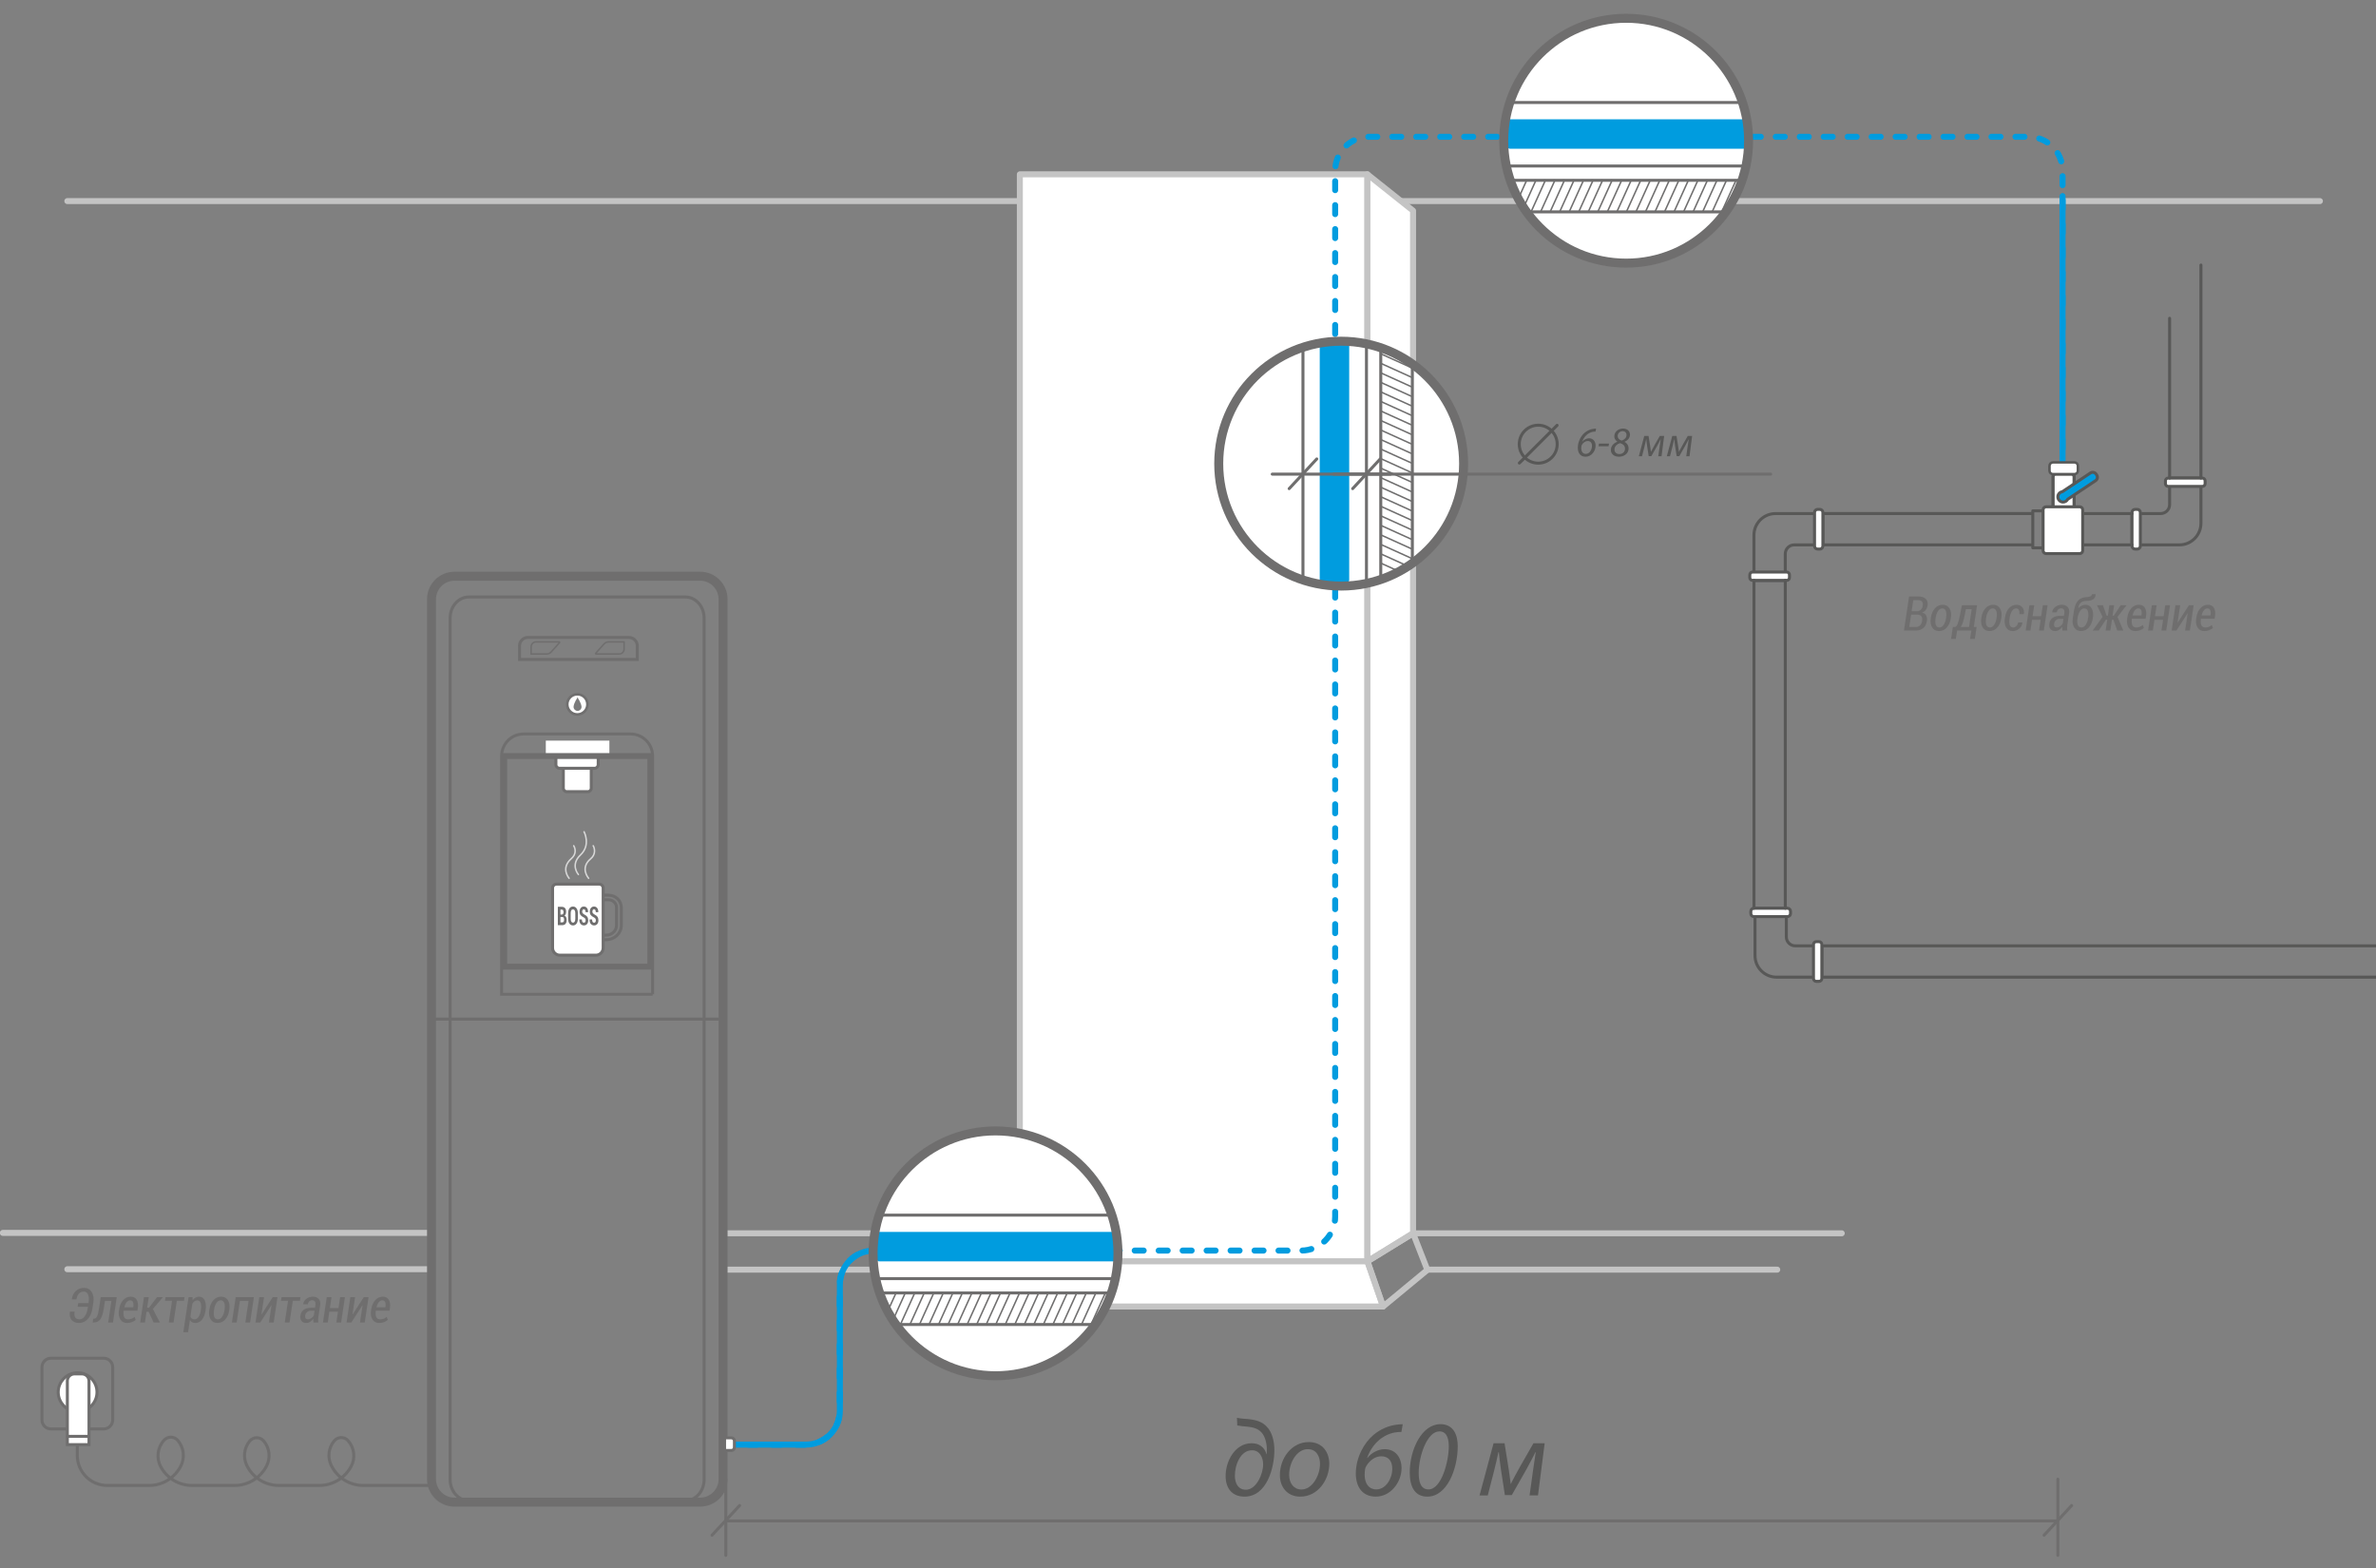 <?xml version="1.0" encoding="utf-8"?>
<!-- Generator: Adobe Illustrator 23.0.3, SVG Export Plug-In . SVG Version: 6.00 Build 0)  -->
<svg version="1.1" id="Слой_1" xmlns="http://www.w3.org/2000/svg" xmlns:xlink="http://www.w3.org/1999/xlink" x="0px" y="0px"
	 viewBox="0 0 2000 1320" style="enable-background:new 0 0 2000 1320;" xml:space="preserve">
<rect x="0" y="0" width="2000" height="1320" fill="#808080" stroke="none"/>
<style type="text/css">
	.st0{fill:none;stroke:#C4C4C4;stroke-width:5.044;stroke-linecap:round;stroke-miterlimit:10;}
	.st1{fill:none;stroke:#C4C4C4;stroke-width:5.044;stroke-miterlimit:10;}
	.st2{fill:#FFFFFF;stroke:#C4C4C4;stroke-width:5.044;stroke-linejoin:round;stroke-miterlimit:10;}
	.st3{fill:none;stroke:#009CDF;stroke-width:5.044;stroke-linecap:round;stroke-miterlimit:10;stroke-dasharray:7.566,12.61;}
	.st4{fill:none;stroke:#009CDF;stroke-width:5.044;stroke-linecap:round;stroke-miterlimit:10;}
	.st5{fill:none;stroke:#6F6E6E;stroke-width:2.522;stroke-miterlimit:10;}
	.st6{enable-background:new    ;}
	.st7{fill:#6F6E6E;}
	.st8{fill:#585857;}
	.st9{fill:none;stroke:#585857;stroke-width:2.522;stroke-linecap:round;stroke-linejoin:round;stroke-miterlimit:10;}
	.st10{fill:#FFFFFF;stroke:#585857;stroke-width:2.522;stroke-linecap:round;stroke-linejoin:round;stroke-miterlimit:10;}
	.st11{fill:#009CDF;stroke:#585857;stroke-width:2.522;stroke-linecap:round;stroke-linejoin:round;stroke-miterlimit:10;}
	.st12{fill:none;stroke:#6F6E6E;stroke-width:7.566;stroke-miterlimit:10;}
	.st13{fill:none;stroke:#6F6E6E;stroke-width:2.549;stroke-miterlimit:10;}
	.st14{fill:#FFFFFF;stroke:#6F6E6E;stroke-width:2.522;stroke-miterlimit:10;}
	.st15{fill:#FFFFFF;stroke:#6F6E6E;stroke-width:2.154;stroke-miterlimit:10;}
	.st16{opacity:0.59;}
	.st17{fill-rule:evenodd;clip-rule:evenodd;fill:#222221;}
	.st18{fill:none;stroke:#C4C4C4;stroke-width:5.044;stroke-linejoin:round;stroke-miterlimit:10;}
	.st19{fill:#FFFFFF;}
	.st20{fill:#009CDF;}
	.st21{fill:none;stroke:#6F6E6E;stroke-width:1.261;stroke-miterlimit:10;}
	.st22{fill:none;stroke:#6F6E6E;stroke-width:2.522;stroke-linecap:round;stroke-miterlimit:10;}
	.st23{fill:none;stroke:#585857;stroke-width:2.522;stroke-miterlimit:10;}
	.st24{fill:none;stroke:#585857;stroke-width:2.522;stroke-linecap:round;stroke-miterlimit:10;}
	.st25{fill:none;stroke:#6F6E6E;stroke-width:2.463;stroke-miterlimit:10;}
	.st26{fill:none;stroke:#6F6E6E;stroke-width:4.962;stroke-miterlimit:10;}
	.st27{fill:#FFFFFF;stroke:#585857;stroke-width:2.104;stroke-linecap:round;stroke-linejoin:round;stroke-miterlimit:10;}
	.st28{fill:none;stroke:#D8D8D8;stroke-width:1.261;stroke-linecap:round;stroke-miterlimit:10;}
</style>
<line class="st0" x1="56.68" y1="169.28" x2="1952.79" y2="169.28"/>
<line class="st1" x1="609.68" y1="1038.23" x2="735.64" y2="1038.23"/>
<line class="st1" x1="609.68" y1="1068.83" x2="734.63" y2="1068.83"/>
<rect x="858.46" y="146.75" class="st2" width="292.56" height="915.11"/>
<path class="st3" d="M609.68,1216.12h68.61c15.79,0,28.6-12.8,28.6-28.6v-106.14c0-15.79,12.8-28.6,28.6-28.6h359.79
	c15.79,0,28.6-12.8,28.6-28.6V143.75c0-15.79,12.8-28.6,28.6-28.6h555.09c15.79,0,28.6,12.8,28.6,28.6v245.51"/>
<path class="st4" d="M609.76,1216.12h68.61c15.79,0,28.6-12.8,28.6-28.6v-106.14c0-15.79,12.8-28.6,28.6-28.6"/>
<line class="st0" x1="363.23" y1="1037.89" x2="2.39" y2="1037.89"/>
<line class="st0" x1="363.23" y1="1068.49" x2="56.68" y2="1068.49"/>
<line class="st0" x1="1189.44" y1="1038.23" x2="1550.29" y2="1038.23"/>
<line class="st0" x1="1201.5" y1="1068.83" x2="1495.99" y2="1068.83"/>
<path class="st5" d="M87.32,1202.92H42.84c-4.13,0-7.52-3.38-7.52-7.52v-44.48c0-4.13,3.38-7.52,7.52-7.52h44.48
	c4.13,0,7.52,3.38,7.52,7.52v44.48C94.84,1199.54,91.45,1202.92,87.32,1202.92z"/>
<g>
	<g class="st6">
		<path class="st7" d="M60.51,1093.83l-0.04-0.12c0.39-2.97,1.53-5.3,3.4-6.98c1.87-1.69,4.23-2.53,7.08-2.53
			c2.71,0,4.78,1.16,6.24,3.47c1.45,2.31,1.91,5.23,1.39,8.75l-0.77,5.12c-0.56,3.72-1.88,6.68-3.94,8.88
			c-2.06,2.2-4.51,3.3-7.35,3.3c-2.75,0-4.83-0.84-6.25-2.53c-1.42-1.69-1.88-4-1.4-6.95l0.06-0.1h3.88
			c-0.34,2.21-0.17,3.85,0.52,4.93c0.69,1.08,1.9,1.62,3.64,1.62c1.62,0,3.06-0.86,4.33-2.58c1.27-1.72,2.1-3.89,2.49-6.52
			l0.24-1.52h-8.65l0.45-3.03h8.65l0.1-0.61c0.41-2.77,0.25-4.99-0.46-6.65s-1.93-2.49-3.64-2.49c-1.64,0-3,0.56-4.06,1.69
			s-1.75,2.75-2.07,4.87H60.51z"/>
		<path class="st7" d="M98.28,1092l-3.19,21.32h-4.02l2.72-18.23h-5.46l-0.91,6.15c-0.66,4.35-1.63,7.45-2.91,9.3
			c-1.28,1.85-3.17,2.78-5.67,2.78H78l0.47-3.19l0.61-0.02c1.13,0,2.01-0.65,2.64-1.96c0.63-1.31,1.19-3.61,1.69-6.91l1.38-9.24
			H98.28z"/>
		<path class="st7" d="M107.03,1113.73c-2.55,0-4.45-0.98-5.71-2.95c-1.26-1.96-1.66-4.48-1.2-7.56l0.14-0.93
			c0.49-3.24,1.62-5.84,3.39-7.78c1.77-1.94,3.88-2.92,6.33-2.92c2.34,0,4.03,0.87,5.08,2.61c1.05,1.74,1.37,4.04,0.95,6.91
			l-0.33,2.25h-11.57c-0.33,2.26-0.21,4.05,0.36,5.36s1.67,1.97,3.3,1.97c1.08,0,2.07-0.18,2.98-0.53c0.91-0.35,1.75-0.86,2.54-1.52
			l0.93,2.48c-0.83,0.74-1.86,1.35-3.09,1.85S108.51,1113.73,107.03,1113.73z M109.51,1094.68c-1.12,0-2.1,0.54-2.96,1.62
			c-0.85,1.08-1.47,2.46-1.85,4.14l0.04,0.1h7.39l0.08-0.45c0.25-1.65,0.16-2.97-0.26-3.94
			C111.53,1095.16,110.72,1094.68,109.51,1094.68z"/>
		<path class="st7" d="M125.15,1104.31h-1.81l-1.34,9h-4l3.19-21.32h4l-1.34,8.93h1.56l6.76-8.93h4.87l0.04,0.1l-8.39,9.87
			l5.89,11.35h-5.26L125.15,1104.31z"/>
		<path class="st7" d="M154.87,1095.05h-6.03l-2.74,18.27h-4.02l2.74-18.27h-5.93l0.45-3.05h15.98L154.87,1095.05z"/>
		<path class="st7" d="M173.01,1103.33c-0.5,3.27-1.5,5.82-3.01,7.66c-1.51,1.83-3.4,2.75-5.67,2.75c-1.02,0-1.91-0.22-2.65-0.65
			s-1.35-1.07-1.82-1.91l-1.54,10.34h-4.02l4.41-29.52h3.41v2.56c0.72-0.96,1.54-1.69,2.45-2.2c0.91-0.5,1.93-0.76,3.04-0.76
			c2.17,0,3.74,1.04,4.73,3.13c0.98,2.09,1.23,4.81,0.73,8.18L173.01,1103.33z M169.05,1102.91c0.38-2.5,0.33-4.49-0.14-5.97
			c-0.47-1.48-1.42-2.23-2.84-2.23c-0.87,0-1.65,0.26-2.36,0.77c-0.71,0.51-1.31,1.2-1.81,2.05l-1.6,10.66
			c0.24,0.8,0.63,1.42,1.19,1.85c0.56,0.43,1.29,0.65,2.2,0.65c1.35,0,2.49-0.68,3.41-2.04c0.92-1.36,1.55-3.14,1.89-5.33
			L169.05,1102.91z"/>
		<path class="st7" d="M176.21,1102.42c0.49-3.28,1.62-5.91,3.4-7.87c1.78-1.96,3.99-2.95,6.63-2.95c2.51,0,4.39,1.02,5.64,3.06
			c1.25,2.04,1.64,4.63,1.18,7.75l-0.08,0.53c-0.5,3.3-1.64,5.92-3.41,7.86c-1.77,1.94-3.97,2.92-6.6,2.92
			c-2.54,0-4.43-1.01-5.67-3.03c-1.25-2.02-1.64-4.6-1.16-7.74L176.21,1102.42z M180.15,1102.95c-0.37,2.34-0.29,4.21,0.23,5.63
			c0.52,1.41,1.53,2.12,3.04,2.12c1.39,0,2.58-0.74,3.56-2.21c0.98-1.47,1.64-3.32,1.98-5.54l0.08-0.53c0.34-2.3,0.26-4.16-0.26-5.6
			s-1.51-2.15-2.99-2.15c-1.42,0-2.62,0.74-3.61,2.23s-1.64,3.32-1.95,5.52L180.15,1102.95z"/>
		<path class="st7" d="M210.53,1113.32h-4.02l2.72-18.23h-7.29l-2.72,18.23h-4.02l3.19-21.32h15.33L210.53,1113.32z"/>
		<path class="st7" d="M229.56,1092h4.02l-3.19,21.32h-4.02l2.17-14.46l-0.12-0.04l-9.36,14.5h-4l3.19-21.32h4l-2.19,14.5l0.12,0.04
			L229.56,1092z"/>
		<path class="st7" d="M252.5,1095.05h-6.03l-2.74,18.27h-4.02l2.74-18.27h-5.93l0.45-3.05h15.98L252.5,1095.05z"/>
		<path class="st7" d="M263.91,1113.32c-0.08-0.6-0.13-1.17-0.15-1.69s0-1.04,0.05-1.56c-0.72,1.05-1.6,1.92-2.63,2.62
			c-1.03,0.7-2.14,1.04-3.32,1.04c-1.83,0-3.18-0.57-4.07-1.71c-0.89-1.14-1.19-2.68-0.9-4.62c0.3-2.08,1.24-3.67,2.81-4.8
			s3.63-1.68,6.18-1.68h3.27l0.33-2.19c0.2-1.35,0.07-2.38-0.39-3.08c-0.46-0.7-1.23-1.05-2.33-1.05c-0.93,0-1.74,0.32-2.43,0.96
			c-0.69,0.64-1.11,1.44-1.25,2.41l-3.82,0.02l-0.02-0.12c0.17-1.71,1.02-3.18,2.56-4.41c1.54-1.23,3.42-1.85,5.65-1.85
			c2.05,0,3.65,0.62,4.81,1.87c1.16,1.25,1.57,3.01,1.24,5.3l-1.5,9.89c-0.13,0.84-0.2,1.64-0.21,2.38
			c-0.01,0.75,0.05,1.5,0.17,2.27H263.91z M259.14,1110.66c1.05,0,2.06-0.34,3.01-1.03s1.65-1.51,2.07-2.45l0.55-3.76h-3.33
			c-1.18,0-2.19,0.4-3.03,1.19c-0.84,0.79-1.34,1.73-1.5,2.81c-0.16,1.02-0.04,1.82,0.34,2.39
			C257.64,1110.37,258.27,1110.66,259.14,1110.66z"/>
		<path class="st7" d="M287.14,1113.32h-4.02l1.36-9.1h-7.25l-1.36,9.1h-4.02l3.19-21.32h4.02l-1.38,9.18h7.25l1.38-9.18h4.02
			L287.14,1113.32z"/>
		<path class="st7" d="M306.21,1092h4.02l-3.19,21.32h-4.02l2.17-14.46l-0.12-0.04l-9.36,14.5h-4l3.19-21.32h4l-2.19,14.5l0.12,0.04
			L306.21,1092z"/>
		<path class="st7" d="M319.25,1113.73c-2.55,0-4.45-0.98-5.71-2.95c-1.26-1.96-1.66-4.48-1.2-7.56l0.14-0.93
			c0.49-3.24,1.62-5.84,3.39-7.78c1.77-1.94,3.88-2.92,6.33-2.92c2.34,0,4.03,0.87,5.08,2.61c1.05,1.74,1.37,4.04,0.95,6.91
			l-0.33,2.25h-11.57c-0.33,2.26-0.21,4.05,0.36,5.36s1.67,1.97,3.3,1.97c1.08,0,2.07-0.18,2.98-0.53c0.91-0.35,1.75-0.86,2.54-1.52
			l0.93,2.48c-0.83,0.74-1.86,1.35-3.09,1.85S320.74,1113.73,319.25,1113.73z M321.74,1094.68c-1.12,0-2.1,0.54-2.96,1.62
			c-0.85,1.08-1.47,2.46-1.85,4.14l0.04,0.1h7.39l0.08-0.45c0.25-1.65,0.16-2.97-0.26-3.94
			C323.76,1095.16,322.94,1094.68,321.74,1094.68z"/>
	</g>
</g>
<g class="st6">
	<path class="st8" d="M1343.06,363.3c-0.56,0-1.27,0.04-2.12,0.18c-4.13,0.74-7.56,3.88-9.11,8.33l0.07,0.04
		c1.34-1.73,3.57-2.9,5.65-2.9c3.6,0,5.54,2.75,5.54,6.25c0,4.48-3.5,9.29-8.44,9.29c-4.38,0-6.53-3.21-6.53-7.56
		c0-5.3,2.83-10.2,5.79-12.64c2.29-1.94,4.98-3.04,7.59-3.35c0.81-0.14,1.48-0.14,1.98-0.14L1343.06,363.3z M1340.06,375.37
		c0-2.68-1.34-4.1-3.64-4.1c-1.8,0-3.67,1.2-4.84,3.14c-0.21,0.32-0.39,0.74-0.42,1.09c-0.07,0.53-0.14,1.13-0.14,1.84
		c0,2.75,1.31,4.77,3.85,4.77C1337.91,382.12,1340.06,378.62,1340.06,375.37z"/>
	<path class="st8" d="M1354.4,373.43l-0.42,2.26h-8.44l0.42-2.26H1354.4z"/>
	<path class="st8" d="M1372.02,365.94c0,2.72-1.84,4.73-4.48,5.97l-0.04,0.11c2.37,1.27,3.39,3.35,3.39,5.44
		c0,4.52-4.06,7.03-8.05,7.03c-4.31,0-6.89-2.44-6.89-5.68c0-3.53,2.54-5.83,5.37-6.92l0.04-0.11c-1.84-1.31-2.51-2.86-2.51-4.52
		c0-3.71,3.32-6.5,7.38-6.5C1369.58,360.75,1372.02,362.77,1372.02,365.94z M1367.85,377.7c0-2.26-1.31-3.71-4.06-4.66
		c-2.37,0.64-4.8,2.4-4.8,5.4c0,1.98,1.34,3.81,4.06,3.81C1365.73,382.26,1367.85,380.42,1367.85,377.7z M1361.67,367.04
		c0,1.8,1.1,3.07,3.36,3.88c2.26-0.74,4.1-2.44,4.1-4.63c0-1.55-0.78-3.32-3.36-3.32C1363.44,362.98,1361.67,364.89,1361.67,367.04z
		"/>
	<path class="st8" d="M1387.66,367l1.38,8.65c0.18,1.34,0.49,3.35,0.64,4.66h0.04c0.56-1.2,1.91-3.64,3.07-5.72l4.34-7.59h3.67
		l-2.19,17.09h-2.75l1.13-8.16c0.25-1.87,0.6-4.13,0.88-5.97h-0.14c-0.46,1.06-1.77,3.46-2.79,5.37l-4.91,8.65h-2.26l-1.31-8.47
		c-0.21-1.66-0.57-4.06-0.67-5.58h-0.14c-0.42,1.91-0.92,4.2-1.41,6.07l-2.08,8.09h-2.68l4.59-17.09H1387.66z"/>
	<path class="st8" d="M1411.21,367l1.38,8.65c0.18,1.34,0.49,3.35,0.64,4.66h0.04c0.56-1.2,1.91-3.64,3.07-5.72l4.34-7.59h3.67
		l-2.19,17.09h-2.75l1.13-8.16c0.25-1.87,0.6-4.13,0.88-5.97h-0.14c-0.46,1.06-1.77,3.46-2.79,5.37l-4.91,8.65h-2.26l-1.31-8.47
		c-0.21-1.66-0.57-4.06-0.67-5.58h-0.14c-0.42,1.91-0.92,4.2-1.41,6.07l-2.08,8.09h-2.68l4.59-17.09H1411.21z"/>
</g>
<g>
	<g class="st6">
		<path class="st8" d="M1041.2,1193.55c3.09,0.73,6.72,0.82,9.44,1.09c7.08,0.73,11.89,2.36,15.62,6.36
			c4.54,4.54,6.45,12.35,6.45,19.7c0,14.98-6.36,39.22-25.15,39.22c-10.35,0-15.89-6.9-15.89-17.43c0-12.44,7.9-27.51,21.88-27.51
			c6.72,0,10.89,3.63,12.53,9.17h0.18c0.09-1.18,0.09-2.63,0.09-4.09c0-4.63-1.27-10.8-4.63-14.34c-3.09-3.18-6.81-4.27-12.8-4.81
			c-2.18-0.18-4.63-0.36-7.44-0.91L1041.2,1193.55z M1063.26,1232.86c0-5.9-2.91-11.98-9.35-11.98c-9.9,0-14.53,12.71-14.44,21.52
			c0,6.08,2.63,11.71,9.26,11.71C1057.63,1254.11,1063.26,1240.58,1063.26,1232.86z"/>
		<path class="st8" d="M1077.34,1241.85c0-14.53,10.08-27.87,24.33-27.87c11.89,0,17.25,8.99,17.25,18.25
			c0,13.62-9.62,27.69-24.42,27.69C1083.51,1259.92,1077.34,1251.74,1077.34,1241.85z M1111.11,1232.22
			c0-5.08-2.36-12.26-10.26-12.26c-9.44,0-15.71,11.53-15.71,21.61c0,7.17,3.99,12.35,10.35,12.35
			C1104.39,1253.92,1111.11,1242.48,1111.11,1232.22z"/>
		<path class="st8" d="M1179.66,1205.44c-1.45,0-3.27,0.09-5.45,0.45c-10.62,1.91-19.43,9.99-23.42,21.43l0.18,0.09
			c3.45-4.45,9.17-7.45,14.53-7.45c9.26,0,14.25,7.08,14.25,16.07c0,11.53-8.99,23.88-21.7,23.88c-11.26,0-16.8-8.26-16.8-19.43
			c0-13.62,7.26-26.24,14.89-32.5c5.9-4.99,12.8-7.81,19.52-8.63c2.09-0.36,3.81-0.36,5.08-0.36L1179.66,1205.44z M1171.94,1236.49
			c0-6.9-3.45-10.53-9.35-10.53c-4.63,0-9.44,3.09-12.44,8.08c-0.54,0.82-1,1.91-1.09,2.81c-0.18,1.36-0.36,2.91-0.36,4.72
			c0,7.08,3.36,12.26,9.9,12.26C1166.41,1253.83,1171.94,1244.84,1171.94,1236.49z"/>
		<path class="st8" d="M1227.05,1217.43c0,19.34-9.08,42.49-25.6,42.49c-10.89,0-14.8-8.9-14.8-20.25
			c0-19.61,10.26-40.76,25.79-40.76C1223.7,1198.91,1227.05,1208.26,1227.05,1217.43z M1194.19,1240.03c0,6.26,1.18,13.8,8.26,13.8
			c11.08,0,17.07-24.06,17.07-35.95c0-4.63-0.64-12.89-7.9-12.89C1201.36,1204.99,1194.19,1225.6,1194.19,1240.03z"/>
		<path class="st8" d="M1266.46,1214.97l3.54,22.24c0.45,3.45,1.27,8.63,1.63,11.98h0.09c1.45-3.09,4.9-9.35,7.9-14.71l11.17-19.52
			h9.44l-5.63,43.94h-7.08l2.91-20.97c0.64-4.81,1.54-10.62,2.27-15.34h-0.36c-1.18,2.72-4.54,8.9-7.17,13.8l-12.62,22.24h-5.81
			l-3.36-21.79c-0.54-4.27-1.45-10.44-1.72-14.34h-0.36c-1.09,4.9-2.36,10.8-3.63,15.62l-5.36,20.79h-6.9l11.8-43.94H1266.46z"/>
	</g>
</g>
<rect x="1711.1" y="430.06" class="st9" width="14.06" height="31.14"/>
<path class="st8" d="M1743.75,389.26h-13.7c-1.72,0-3.12,1.4-3.12,3.12v35.56h20.22v-35.28
	C1747.14,390.78,1745.62,389.26,1743.75,389.26z"/>
<g>
	<path class="st9" d="M1794.61,458.71h31.65h8.2c10.03,0,18.17-8.13,18.17-18.17v-38.09h-26.37v22.37c0,4.15-3.37,7.52-7.52,7.52
		h-24.13V458.71z"/>
	<path class="st10" d="M1799.06,462.22h-1.86c-1.43,0-2.58-1.16-2.58-2.58V431.4c0-1.43,1.16-2.58,2.58-2.58h1.86
		c1.43,0,2.58,1.16,2.58,2.58v28.24C1801.65,461.07,1800.49,462.22,1799.06,462.22z"/>
	<path class="st10" d="M1856.15,404.81v2.31c0,1.3-1.06,2.36-2.36,2.36h-28.68c-1.3,0-2.36-1.06-2.36-2.36v-2.31
		c0-1.3,1.06-2.36,2.36-2.36h28.68C1855.09,402.45,1856.15,403.51,1856.15,404.81z"/>
</g>
<g>
	<path class="st9" d="M1534.41,432.34h-31.65h-8.2c-10.03,0-18.17,8.13-18.17,18.17v38.09h26.37v-22.37c0-4.15,3.37-7.52,7.52-7.52
		h24.13V432.34z"/>
	<path class="st10" d="M1529.97,428.82h1.86c1.43,0,2.58,1.16,2.58,2.58v28.24c0,1.43-1.16,2.58-2.58,2.58h-1.86
		c-1.43,0-2.58-1.16-2.58-2.58V431.4C1527.38,429.98,1528.54,428.82,1529.97,428.82z"/>
	<path class="st10" d="M1472.88,486.23v-2.31c0-1.3,1.06-2.36,2.36-2.36h28.68c1.3,0,2.36,1.06,2.36,2.36v2.31
		c0,1.3-1.06,2.36-2.36,2.36h-28.68C1473.94,488.6,1472.88,487.54,1472.88,486.23z"/>
</g>
<g>
	<path class="st9" d="M1477.28,764.6v31.65v8.2c0,10.03,8.13,18.17,18.17,18.17h38.09v-26.37h-22.37c-4.15,0-7.52-3.37-7.52-7.52
		V764.6H1477.28z"/>
	<path class="st10" d="M1473.76,769.05v-1.86c0-1.43,1.16-2.58,2.58-2.58h28.24c1.43,0,2.58,1.16,2.58,2.58v1.86
		c0,1.43-1.16,2.58-2.58,2.58h-28.24C1474.92,771.63,1473.76,770.48,1473.76,769.05z"/>
	<path class="st10" d="M1531.17,826.13h-2.31c-1.3,0-2.36-1.06-2.36-2.36v-28.68c0-1.3,1.06-2.36,2.36-2.36h2.31
		c1.3,0,2.36,1.06,2.36,2.36v28.68C1533.53,825.08,1532.48,826.13,1531.17,826.13z"/>
</g>
<line class="st9" x1="1794.61" y1="458.71" x2="1747.14" y2="458.71"/>
<line class="st9" x1="1794.61" y1="432.34" x2="1747.14" y2="432.34"/>
<line class="st9" x1="1826.26" y1="402.45" x2="1826.26" y2="267.95"/>
<line class="st9" x1="1852.63" y1="402.45" x2="1852.63" y2="223.12"/>
<line class="st9" x1="1502.77" y1="488.6" x2="1502.77" y2="764.6"/>
<line class="st9" x1="1476.4" y1="488.6" x2="1476.4" y2="764.6"/>
<line class="st9" x1="1710.23" y1="458.7" x2="1535.29" y2="458.7"/>
<line class="st9" x1="1710.23" y1="432.32" x2="1535.29" y2="432.32"/>
<line class="st9" x1="2002.39" y1="822.62" x2="1535.29" y2="822.62"/>
<line class="st9" x1="2002.39" y1="796.24" x2="1535.29" y2="796.24"/>
<path class="st10" d="M1743.61,399.14h-13.16c-1.22,0-2.21,0.99-2.21,2.21v24.73c0,0.62,0.5,1.12,1.12,1.12h15.34
	c0.62,0,1.12-0.5,1.12-1.12v-24.73C1745.83,400.13,1744.84,399.14,1743.61,399.14z"/>
<path class="st11" d="M1764.89,399.83l-0.45-0.68c-1.07-1.6-3.23-2.03-4.83-0.97l-23.62,15.75c-2.13,0.3-3.78,2.12-3.78,4.33
	c0,2.43,1.97,4.4,4.4,4.4c1.69,0,3.14-0.96,3.87-2.36l23.45-15.64C1765.53,403.6,1765.96,401.43,1764.89,399.83z"/>
<g>
	<g class="st6">
		<path class="st7" d="M1602.67,530.84l4.3-28.69h7.94c2.64,0,4.66,0.65,6.06,1.95c1.4,1.3,1.91,3.23,1.55,5.77
			c-0.22,1.39-0.74,2.6-1.55,3.62c-0.81,1.02-1.84,1.76-3.1,2.24c1.62,0.29,2.77,1.08,3.46,2.38s0.91,2.84,0.66,4.61
			c-0.42,2.75-1.48,4.79-3.17,6.12s-3.9,2-6.6,2H1602.67z M1608.68,517.46l-1.56,10.34h5.54c1.39,0,2.56-0.44,3.51-1.32
			c0.95-0.88,1.54-2.13,1.79-3.74c0.24-1.63,0.04-2.9-0.58-3.82c-0.62-0.92-1.63-1.41-3.02-1.46h-0.22H1608.68z M1609.11,514.58
			h4.35c1.3,0,2.4-0.4,3.31-1.2c0.91-0.8,1.47-1.94,1.69-3.43c0.25-1.64,0.03-2.84-0.65-3.6c-0.68-0.76-1.81-1.13-3.37-1.13h-3.94
			L1609.11,514.58z"/>
		<path class="st7" d="M1625.33,519.94c0.49-3.28,1.62-5.91,3.4-7.87c1.78-1.96,3.99-2.95,6.63-2.95c2.51,0,4.39,1.02,5.63,3.06
			s1.64,4.63,1.18,7.75l-0.08,0.53c-0.5,3.3-1.64,5.92-3.41,7.86c-1.77,1.94-3.97,2.92-6.6,2.92c-2.54,0-4.43-1.01-5.67-3.03
			c-1.25-2.02-1.64-4.6-1.16-7.74L1625.33,519.94z M1629.27,520.47c-0.37,2.34-0.29,4.21,0.23,5.63s1.53,2.12,3.04,2.12
			c1.39,0,2.58-0.74,3.56-2.21c0.98-1.47,1.64-3.32,1.98-5.54l0.08-0.53c0.34-2.3,0.26-4.16-0.26-5.6s-1.51-2.15-2.99-2.15
			c-1.42,0-2.62,0.74-3.61,2.23s-1.64,3.32-1.95,5.52L1629.27,520.47z"/>
		<path class="st7" d="M1645.54,527.8c0.84,0,1.6-0.84,2.28-2.52c0.68-1.68,1.35-4.23,2.02-7.64l1.6-8.12h12.75l-2.74,18.29h2.38
			l-1.5,10.03h-4l1.04-7h-12l-1.04,7h-4.02l1.5-10.03H1645.54z M1653.84,517.64c-0.47,2.35-0.98,4.36-1.51,6.04
			c-0.53,1.67-1.15,3.05-1.86,4.13h6.96l2.25-15h-4.89L1653.84,517.64z"/>
		<path class="st7" d="M1667.83,519.94c0.49-3.28,1.62-5.91,3.4-7.87s3.99-2.95,6.63-2.95c2.51,0,4.39,1.02,5.64,3.06
			c1.25,2.04,1.64,4.63,1.18,7.75l-0.08,0.53c-0.5,3.3-1.63,5.92-3.41,7.86c-1.77,1.94-3.97,2.92-6.6,2.92
			c-2.54,0-4.43-1.01-5.67-3.03c-1.25-2.02-1.63-4.6-1.16-7.74L1667.83,519.94z M1671.77,520.47c-0.37,2.34-0.29,4.21,0.23,5.63
			c0.52,1.41,1.53,2.12,3.04,2.12c1.39,0,2.58-0.74,3.56-2.21c0.98-1.47,1.64-3.32,1.98-5.54l0.08-0.53c0.34-2.3,0.26-4.16-0.26-5.6
			s-1.51-2.15-3-2.15c-1.42,0-2.62,0.74-3.61,2.23s-1.63,3.32-1.95,5.52L1671.77,520.47z"/>
		<path class="st7" d="M1694.66,528.22c0.95,0,1.82-0.38,2.61-1.15s1.29-1.8,1.49-3.08h3.59l0.06,0.12
			c-0.26,2.09-1.19,3.8-2.79,5.14c-1.6,1.34-3.4,2.01-5.41,2.01c-2.52,0-4.37-1.01-5.56-3.04c-1.18-2.03-1.54-4.57-1.08-7.63
			l0.12-0.75c0.47-3.21,1.57-5.79,3.28-7.75c1.71-1.96,3.9-2.95,6.55-2.95c2.05,0,3.66,0.73,4.82,2.19
			c1.16,1.46,1.57,3.35,1.23,5.67h-3.76c0.22-1.47,0.09-2.64-0.41-3.5s-1.27-1.29-2.33-1.29c-1.43,0-2.61,0.74-3.53,2.21
			c-0.92,1.47-1.54,3.28-1.85,5.42l-0.12,0.75c-0.34,2.31-0.29,4.16,0.15,5.56C1692.16,527.52,1693.14,528.22,1694.66,528.22z"/>
		<path class="st7" d="M1720.38,530.84h-4.02l1.36-9.1h-7.25l-1.36,9.1h-4.02l3.19-21.32h4.02l-1.38,9.18h7.25l1.38-9.18h4.02
			L1720.38,530.84z"/>
		<path class="st7" d="M1736.06,530.84c-0.08-0.6-0.13-1.17-0.15-1.69s0-1.04,0.05-1.56c-0.72,1.05-1.6,1.92-2.63,2.62
			c-1.03,0.7-2.14,1.04-3.32,1.04c-1.83,0-3.18-0.57-4.07-1.71c-0.89-1.14-1.19-2.68-0.9-4.62c0.3-2.08,1.24-3.67,2.81-4.8
			s3.63-1.68,6.18-1.68h3.27l0.33-2.19c0.2-1.35,0.07-2.38-0.39-3.08c-0.46-0.7-1.23-1.05-2.32-1.05c-0.93,0-1.74,0.32-2.43,0.96
			s-1.11,1.44-1.25,2.41l-3.82,0.02l-0.02-0.12c0.17-1.71,1.03-3.18,2.56-4.41c1.54-1.23,3.42-1.85,5.66-1.85
			c2.05,0,3.65,0.62,4.81,1.87c1.16,1.25,1.57,3.01,1.24,5.3l-1.5,9.89c-0.13,0.84-0.2,1.64-0.21,2.38
			c-0.01,0.75,0.05,1.5,0.17,2.27H1736.06z M1731.29,528.18c1.05,0,2.06-0.34,3.01-1.03s1.65-1.51,2.07-2.45l0.55-3.76h-3.33
			c-1.18,0-2.19,0.4-3.04,1.19c-0.84,0.79-1.34,1.73-1.5,2.81c-0.16,1.02-0.04,1.82,0.34,2.39
			C1729.8,527.89,1730.43,528.18,1731.29,528.18z"/>
		<path class="st7" d="M1755.39,509.12c2.37,0,4.13,1.02,5.28,3.06s1.5,4.63,1.04,7.75l-0.08,0.53c-0.5,3.3-1.64,5.92-3.42,7.86
			c-1.78,1.94-3.98,2.92-6.61,2.92c-2.51,0-4.39-1.01-5.65-3.03c-1.25-2.02-1.64-4.6-1.17-7.74l0.08-0.53
			c0-0.08,0.02-0.21,0.05-0.38c0.03-0.18,0.06-0.28,0.07-0.31l0.71-4.69c0.6-4.01,1.75-6.95,3.44-8.82
			c1.69-1.87,3.96-2.88,6.81-3.02c1.54-0.07,2.72-0.28,3.56-0.65c0.83-0.37,1.32-0.99,1.45-1.85h3.07l0.04,0.12
			c-0.25,2.13-1.04,3.58-2.38,4.34s-3.29,1.18-5.85,1.23c-1.81,0.05-3.28,0.57-4.39,1.57c-1.12,0.99-1.78,2.42-1.99,4.29l0.06,0.1
			c0.75-0.81,1.64-1.47,2.68-1.98C1753.21,509.38,1754.29,509.12,1755.39,509.12z M1754.42,512.2c-1.41,0-2.6,0.75-3.6,2.24
			c-0.99,1.49-1.65,3.33-1.96,5.51l-0.08,0.53c-0.37,2.34-0.29,4.21,0.24,5.63s1.54,2.12,3.03,2.12c1.39,0,2.58-0.74,3.58-2.21
			c0.99-1.47,1.66-3.32,2-5.54l0.08-0.53c0.34-2.3,0.25-4.16-0.27-5.6S1755.92,512.2,1754.42,512.2z"/>
		<path class="st7" d="M1778.96,521.73h-1.2l-1.36,9.1h-3.98l1.36-9.1h-1.18l-5.99,9.1h-5.1l8.33-11.51l-4.69-9.81h5l3.11,8.81h1.02
			l1.32-8.81h3.98l-1.32,8.81h1.06l5.77-8.81h4.97l-7.63,9.81l4.89,11.51h-5.1L1778.96,521.73z"/>
		<path class="st7" d="M1797.44,531.25c-2.55,0-4.45-0.98-5.71-2.95c-1.26-1.96-1.66-4.48-1.2-7.56l0.14-0.93
			c0.49-3.24,1.62-5.84,3.39-7.78c1.77-1.94,3.88-2.92,6.33-2.92c2.34,0,4.03,0.87,5.08,2.61c1.05,1.74,1.37,4.04,0.95,6.91
			l-0.33,2.25h-11.57c-0.33,2.26-0.21,4.05,0.36,5.36c0.57,1.31,1.67,1.97,3.3,1.97c1.08,0,2.07-0.18,2.97-0.53
			c0.91-0.35,1.75-0.86,2.54-1.52l0.93,2.48c-0.83,0.74-1.86,1.35-3.09,1.85S1798.92,531.25,1797.44,531.25z M1799.92,512.2
			c-1.12,0-2.1,0.54-2.96,1.62c-0.85,1.08-1.47,2.46-1.85,4.14l0.04,0.1h7.39l0.08-0.45c0.25-1.65,0.16-2.97-0.26-3.94
			C1801.94,512.68,1801.13,512.2,1799.92,512.2z"/>
		<path class="st7" d="M1823.43,530.84h-4.02l1.36-9.1h-7.25l-1.36,9.1h-4.02l3.19-21.32h4.02l-1.38,9.18h7.25l1.38-9.18h4.02
			L1823.43,530.84z"/>
		<path class="st7" d="M1842.5,509.52h4.02l-3.19,21.32h-4.02l2.17-14.46l-0.12-0.04l-9.36,14.5h-4l3.19-21.32h4l-2.19,14.5
			l0.12,0.04L1842.5,509.52z"/>
		<path class="st7" d="M1855.54,531.25c-2.55,0-4.45-0.98-5.71-2.95c-1.26-1.96-1.66-4.48-1.2-7.56l0.14-0.93
			c0.49-3.24,1.62-5.84,3.39-7.78c1.77-1.94,3.88-2.92,6.32-2.92c2.34,0,4.03,0.87,5.08,2.61s1.37,4.04,0.95,6.91l-0.33,2.25h-11.57
			c-0.33,2.26-0.21,4.05,0.36,5.36s1.67,1.97,3.3,1.97c1.08,0,2.07-0.18,2.98-0.53c0.91-0.35,1.75-0.86,2.54-1.52l0.93,2.48
			c-0.83,0.74-1.86,1.35-3.09,1.85C1858.39,531,1857.03,531.25,1855.54,531.25z M1858.03,512.2c-1.12,0-2.1,0.54-2.96,1.62
			c-0.85,1.08-1.47,2.46-1.85,4.14l0.04,0.1h7.39l0.08-0.45c0.25-1.65,0.16-2.97-0.26-3.94
			C1860.05,512.68,1859.23,512.2,1858.03,512.2z"/>
	</g>
</g>
<path class="st12" d="M589.29,1264.56h-206.7c-10.69,0-19.36-8.67-19.36-19.36V642.9V504.43c0-10.69,8.67-19.36,19.36-19.36h206.7
	c10.69,0,19.36,8.67,19.36,19.36V642.9v602.3C608.65,1255.89,599.98,1264.56,589.29,1264.56z"/>
<g>
	<path class="st7" d="M576.89,503.84c8,0,14.52,7.36,14.52,16.41v135.59v589.77c0,9.05-6.51,16.41-14.52,16.41h-182.2
		c-8,0-14.52-7.36-14.52-16.41V655.84V520.25c0-9.05,6.51-16.41,14.52-16.41H576.89 M576.89,501.29h-182.2
		c-9.42,0-17.06,8.49-17.06,18.96v135.59v589.77c0,10.47,7.64,18.96,17.06,18.96H576.9c9.42,0,17.06-8.49,17.06-18.96V655.84V520.25
		C593.96,509.78,586.32,501.29,576.89,501.29L576.89,501.29z"/>
</g>
<line class="st13" x1="363.23" y1="857.91" x2="608.65" y2="857.91"/>
<path class="st14" d="M494.76,666.45h-17.65c-1.63,0-2.94-1.32-2.94-2.94v-22.49c0-1.63,1.32-2.94,2.94-2.94h17.65
	c1.63,0,2.94,1.32,2.94,2.94v22.49C497.71,665.13,496.39,666.45,494.76,666.45z"/>
<circle class="st15" cx="485.98" cy="592.96" r="8.48"/>
<g class="st16">
	<path class="st17" d="M489.5,595.1c0-0.1-0.01-0.29-0.02-0.37c-0.27-2.94-3.33-7.62-3.33-7.62s-3.08,4.69-3.33,7.63
		c0,0.04-0.01,0.24-0.02,0.29c0,0.02,0,0.25,0.01,0.25c0.1,1.76,1.55,3.17,3.34,3.17s3.25-1.4,3.34-3.17
		C489.49,595.28,489.5,595.13,489.5,595.1z"/>
</g>
<path class="st14" d="M500.44,646.77h-29.4c-1.72,0-3.11-1.39-3.11-3.11V628.9c0-1.72,1.39-3.11,3.11-3.11h29.4
	c1.72,0,3.11,1.39,3.11,3.11v14.76C503.55,645.37,502.16,646.77,500.44,646.77z"/>
<polygon class="st2" points="1164.22,1099.88 845.32,1099.88 858.46,1061.86 1151.02,1061.86 "/>
<polygon class="st2" points="1151.02,146.75 1189.44,177.36 1189.44,1038.23 1151.02,1061.86 "/>
<polygon class="st18" points="1189.44,1038.23 1201.5,1069.06 1164.22,1099.88 1151.02,1061.86 "/>
<circle class="st19" cx="839.02" cy="1055.1" r="104.39"/>
<g>
	<g>
		<path class="st20" d="M937.89,1061.86H740.15c-2.89,0-5.23-5.55-5.23-12.4s2.34-12.4,5.23-12.4h197.73c2.89,0,5.23,5.55,5.23,12.4
			C943.12,1056.31,940.78,1061.86,937.89,1061.86z"/>
	</g>
</g>
<line class="st5" x1="742.83" y1="1088.44" x2="933.59" y2="1088.44"/>
<line class="st5" x1="753.68" y1="1115.01" x2="921.32" y2="1115.01"/>
<circle class="st12" cx="837.98" cy="1055.1" r="103.06"/>
<line class="st21" x1="769.98" y1="1088.44" x2="757.94" y2="1115.01"/>
<line class="st21" x1="762.02" y1="1088.44" x2="749.98" y2="1115.01"/>
<line class="st21" x1="754.22" y1="1088.44" x2="746.73" y2="1104.96"/>
<line class="st21" x1="778" y1="1088.44" x2="765.96" y2="1115.01"/>
<line class="st21" x1="786.02" y1="1088.44" x2="773.98" y2="1115.01"/>
<line class="st21" x1="794.05" y1="1088.44" x2="782.01" y2="1115.01"/>
<line class="st21" x1="802.07" y1="1088.44" x2="790.03" y2="1115.01"/>
<line class="st21" x1="810.09" y1="1088.44" x2="798.05" y2="1115.01"/>
<line class="st21" x1="818.12" y1="1088.44" x2="806.08" y2="1115.01"/>
<line class="st21" x1="826.14" y1="1088.44" x2="814.1" y2="1115.01"/>
<line class="st21" x1="834.16" y1="1088.44" x2="822.12" y2="1115.01"/>
<line class="st21" x1="842.18" y1="1088.44" x2="830.15" y2="1115.01"/>
<line class="st21" x1="850.21" y1="1088.44" x2="838.17" y2="1115.01"/>
<line class="st21" x1="858.23" y1="1088.44" x2="846.19" y2="1115.01"/>
<line class="st21" x1="866.25" y1="1088.44" x2="854.21" y2="1115.01"/>
<line class="st21" x1="874.28" y1="1088.44" x2="862.24" y2="1115.01"/>
<line class="st21" x1="882.3" y1="1088.44" x2="870.26" y2="1115.01"/>
<line class="st21" x1="890.32" y1="1088.44" x2="878.28" y2="1115.01"/>
<line class="st21" x1="898.35" y1="1088.44" x2="886.31" y2="1115.01"/>
<line class="st21" x1="906.37" y1="1088.44" x2="894.33" y2="1115.01"/>
<line class="st21" x1="914.39" y1="1088.44" x2="902.35" y2="1115.01"/>
<line class="st21" x1="922.42" y1="1088.44" x2="910.38" y2="1115.01"/>
<line class="st21" x1="930.44" y1="1088.44" x2="918.4" y2="1115.01"/>
<line class="st5" x1="740.05" y1="1022.94" x2="937.05" y2="1022.94"/>
<line class="st5" x1="740.05" y1="1076.4" x2="937.05" y2="1076.4"/>
<circle class="st19" cx="1369.86" cy="118.45" r="104.39"/>
<g>
	<g>
		<path class="st20" d="M1468.73,125.21H1271c-2.89,0-5.23-5.55-5.23-12.4s2.34-12.4,5.23-12.4h197.73c2.89,0,5.23,5.55,5.23,12.4
			S1471.62,125.21,1468.73,125.21z"/>
	</g>
</g>
<line class="st5" x1="1273.67" y1="151.79" x2="1464.44" y2="151.79"/>
<line class="st5" x1="1284.53" y1="178.36" x2="1452.16" y2="178.36"/>
<circle class="st12" cx="1368.82" cy="118.45" r="103.06"/>
<line class="st21" x1="1300.82" y1="151.79" x2="1288.78" y2="178.36"/>
<line class="st21" x1="1292.86" y1="151.79" x2="1280.83" y2="178.36"/>
<line class="st21" x1="1285.06" y1="151.79" x2="1277.58" y2="168.31"/>
<line class="st21" x1="1308.84" y1="151.79" x2="1296.8" y2="178.36"/>
<line class="st21" x1="1316.87" y1="151.79" x2="1304.83" y2="178.36"/>
<line class="st21" x1="1324.89" y1="151.79" x2="1312.85" y2="178.36"/>
<line class="st21" x1="1332.91" y1="151.79" x2="1320.87" y2="178.36"/>
<line class="st21" x1="1340.94" y1="151.79" x2="1328.9" y2="178.36"/>
<line class="st21" x1="1348.96" y1="151.79" x2="1336.92" y2="178.36"/>
<line class="st21" x1="1356.98" y1="151.79" x2="1344.94" y2="178.36"/>
<line class="st21" x1="1365.01" y1="151.79" x2="1352.97" y2="178.36"/>
<line class="st21" x1="1373.03" y1="151.79" x2="1360.99" y2="178.36"/>
<line class="st21" x1="1381.05" y1="151.79" x2="1369.01" y2="178.36"/>
<line class="st21" x1="1389.08" y1="151.79" x2="1377.04" y2="178.36"/>
<line class="st21" x1="1397.1" y1="151.79" x2="1385.06" y2="178.36"/>
<line class="st21" x1="1405.12" y1="151.79" x2="1393.08" y2="178.36"/>
<line class="st21" x1="1413.15" y1="151.79" x2="1401.11" y2="178.36"/>
<line class="st21" x1="1421.17" y1="151.79" x2="1409.13" y2="178.36"/>
<line class="st21" x1="1429.19" y1="151.79" x2="1417.15" y2="178.36"/>
<line class="st21" x1="1437.22" y1="151.79" x2="1425.18" y2="178.36"/>
<line class="st21" x1="1445.24" y1="151.79" x2="1433.2" y2="178.36"/>
<line class="st21" x1="1453.26" y1="151.79" x2="1441.22" y2="178.36"/>
<line class="st21" x1="1461.28" y1="151.79" x2="1449.24" y2="178.36"/>
<line class="st5" x1="1270.89" y1="86.29" x2="1467.9" y2="86.29"/>
<line class="st5" x1="1270.89" y1="139.75" x2="1467.9" y2="139.75"/>
<circle class="st19" cx="1128.93" cy="389.26" r="104.39"/>
<g>
	<g>
		<path class="st20" d="M1135.69,290.4v197.73c0,2.89-5.55,5.23-12.4,5.23s-12.4-2.34-12.4-5.23V290.4c0-2.89,5.55-5.23,12.4-5.23
			C1130.13,285.16,1135.69,287.51,1135.69,290.4z"/>
	</g>
</g>
<line class="st5" x1="1162.26" y1="485.46" x2="1162.26" y2="294.69"/>
<line class="st5" x1="1188.84" y1="474.6" x2="1188.84" y2="306.97"/>
<circle class="st12" cx="1128.93" cy="390.31" r="103.06"/>
<line class="st21" x1="1162.26" y1="458.31" x2="1188.84" y2="470.35"/>
<line class="st21" x1="1162.26" y1="466.26" x2="1188.84" y2="478.3"/>
<line class="st21" x1="1162.26" y1="474.06" x2="1178.79" y2="481.55"/>
<line class="st21" x1="1162.26" y1="450.28" x2="1188.84" y2="462.32"/>
<line class="st21" x1="1162.26" y1="442.26" x2="1188.84" y2="454.3"/>
<line class="st21" x1="1162.26" y1="434.24" x2="1188.84" y2="446.28"/>
<line class="st21" x1="1162.26" y1="426.21" x2="1188.84" y2="438.25"/>
<line class="st21" x1="1162.26" y1="418.19" x2="1188.84" y2="430.23"/>
<line class="st21" x1="1162.26" y1="410.17" x2="1188.84" y2="422.21"/>
<line class="st21" x1="1162.26" y1="402.14" x2="1188.84" y2="414.18"/>
<line class="st21" x1="1162.26" y1="394.12" x2="1188.84" y2="406.16"/>
<line class="st21" x1="1162.26" y1="386.1" x2="1188.84" y2="398.14"/>
<line class="st21" x1="1162.26" y1="378.07" x2="1188.84" y2="390.11"/>
<line class="st21" x1="1162.26" y1="370.05" x2="1188.84" y2="382.09"/>
<line class="st21" x1="1162.26" y1="362.03" x2="1188.84" y2="374.07"/>
<line class="st21" x1="1162.26" y1="354" x2="1188.84" y2="366.04"/>
<line class="st21" x1="1162.26" y1="345.98" x2="1188.84" y2="358.02"/>
<line class="st21" x1="1162.26" y1="337.96" x2="1188.84" y2="350"/>
<line class="st21" x1="1162.26" y1="329.93" x2="1188.84" y2="341.97"/>
<line class="st21" x1="1162.26" y1="321.91" x2="1188.84" y2="333.95"/>
<line class="st21" x1="1162.26" y1="313.89" x2="1188.84" y2="325.93"/>
<line class="st21" x1="1162.26" y1="305.87" x2="1188.84" y2="317.9"/>
<line class="st21" x1="1162.26" y1="297.84" x2="1188.84" y2="309.88"/>
<line class="st5" x1="1096.77" y1="488.23" x2="1096.77" y2="291.23"/>
<line class="st5" x1="1150.22" y1="488.23" x2="1150.22" y2="291.23"/>
<line class="st22" x1="1070.91" y1="399.14" x2="1170.52" y2="399.14"/>
<line class="st22" x1="1122.56" y1="399.14" x2="1490.46" y2="399.14"/>
<line class="st22" x1="1085.16" y1="411.36" x2="1108.38" y2="386.34"/>
<line class="st22" x1="599.33" y1="1292.4" x2="622.56" y2="1267.39"/>
<line class="st22" x1="1720.59" y1="1292.4" x2="1743.81" y2="1267.39"/>
<line class="st22" x1="1138.61" y1="411.36" x2="1161.83" y2="386.34"/>
<g>
	<circle class="st23" cx="1294.8" cy="373.93" r="15.97"/>
	<line class="st24" x1="1278.91" y1="389.82" x2="1310.69" y2="358.04"/>
</g>
<line class="st4" x1="1736.16" y1="165.08" x2="1736.16" y2="387.82"/>
<g>
	<path class="st19" d="M609.91,1221.08v-10.65h5.69c1.43,0,2.59,1.16,2.59,2.59v5.46c0,1.43-1.16,2.59-2.59,2.59h-5.69V1221.08z"/>
	<path class="st7" d="M615.6,1211.69c0.73,0,1.33,0.6,1.33,1.33v5.46c0,0.73-0.6,1.33-1.33,1.33h-4.43v-8.13h4.43 M615.6,1209.17
		h-6.96v13.17h6.96c2.13,0,3.85-1.73,3.85-3.85v-5.46C619.45,1210.9,617.73,1209.17,615.6,1209.17L615.6,1209.17z"/>
</g>
<g>
	<line class="st22" x1="610.94" y1="1309.35" x2="610.94" y2="1245.2"/>
</g>
<g>
	<line class="st22" x1="1731.4" y1="1280.35" x2="610.94" y2="1280.35"/>
</g>
<g>
	<line class="st22" x1="1732.2" y1="1309.35" x2="1732.2" y2="1245.2"/>
</g>
<path class="st25" d="M549.36,837.03H422.22V636.45c0-10.25,8.31-18.56,18.56-18.56h90c10.25,0,18.56,8.31,18.56,18.56v200.58
	H549.36z"/>
<rect x="459.44" y="623.49" class="st19" width="53.52" height="12.78"/>
<rect x="424.41" y="636.45" class="st26" width="123.02" height="177.32"/>
<g>
	<path class="st7" d="M470.12,541l-6.61,7.4c-0.87,0.97-2.11,1.53-3.42,1.53h-12.38v-5.45c0-1.92,1.56-3.49,3.49-3.49L470.12,541
		 M470.66,539.74H451.2c-2.62,0-4.75,2.12-4.75,4.75v6.71h13.64c1.66,0,3.25-0.71,4.36-1.95l6.97-7.81
		C472.01,540.78,471.54,539.74,470.66,539.74L470.66,539.74z"/>
</g>
<g>
	<path class="st7" d="M524.7,541v5.45c0,1.92-1.56,3.49-3.49,3.49h-18.92l6.61-7.4c0.87-0.97,2.11-1.53,3.42-1.53L524.7,541
		 M525.96,539.74h-13.64c-1.66,0-3.25,0.71-4.36,1.95l-6.97,7.81c-0.59,0.66-0.12,1.69,0.76,1.69h19.46c2.62,0,4.75-2.12,4.75-4.75
		V539.74L525.96,539.74z"/>
</g>
<g>
	<path class="st7" d="M529.37,537.88c3.2,0,5.81,2.61,5.81,5.81v10.2h-96.6v-10.2c0-3.2,2.61-5.81,5.81-5.81H529.37 M529.37,535.36
		h-84.99c-4.6,0-8.33,3.73-8.33,8.33v12.72H537.7v-12.72C537.7,539.09,533.97,535.36,529.37,535.36L529.37,535.36z"/>
</g>
<circle class="st14" cx="65.32" cy="1171.97" r="16.32"/>
<path class="st14" d="M74.92,1216.12H56.68v-53.59c0-3.27,2.65-5.92,5.92-5.92H69c3.27,0,5.92,2.65,5.92,5.92V1216.12z"/>
<line class="st5" x1="56.68" y1="1209.17" x2="74.92" y2="1209.17"/>
<path class="st13" d="M65.08,1216.4v8.91c0,13.91,11.28,25.19,25.19,25.19h35.25c11.28,0,21.6-6.34,26.7-16.39l0,0
	c3.59-7.07,2.54-15.6-2.64-21.59l0,0c-3.02-3.49-8.41-3.54-11.49-0.11l-0.08,0.09c-5.54,6.15-6.59,15.13-2.63,22.39l0,0
	c5.25,9.63,15.34,15.62,26.31,15.62h35.8c11.32,0,21.69-6.32,26.88-16.39l0,0c3.54-6.87,2.58-15.2-2.42-21.09l0,0
	c-3.12-3.67-8.82-3.59-11.83,0.18l-0.12,0.15c-4.59,5.74-5.48,13.62-2.27,20.24l0,0c5.01,10.34,15.5,16.91,26.99,16.91h34
	c11.16,0,21.43-6.1,26.78-15.9l0,0c3.87-7.1,2.84-15.87-2.57-21.88l0,0c-3.19-3.54-8.79-3.35-11.73,0.4l-0.27,0.35
	c-4.45,5.69-5.31,13.4-2.21,19.93l0,0c4.96,10.44,15.48,17.09,27.04,17.09h60.66"/>
<path class="st27" d="M1746.17,399.14h-18.12c-1.59,0-2.89-1.29-2.89-2.89v-4.11c0-1.59,1.29-2.89,2.89-2.89h18.12
	c1.59,0,2.89,1.29,2.89,2.89v4.11C1749.06,397.85,1747.77,399.14,1746.17,399.14z"/>
<path class="st10" d="M1750.55,466.04h-28.21c-1.42,0-2.57-1.15-2.57-2.57V429.2c0-1.42,1.15-2.57,2.57-2.57h28.21
	c1.42,0,2.57,1.15,2.57,2.57v34.27C1753.12,464.89,1751.97,466.04,1750.55,466.04z"/>
<path class="st5" d="M512.14,757.43c3.76,0,6.81,2.89,6.81,6.45V779c0,4.55-3.9,8.24-8.71,8.24h-19.6c-4.81,0-8.71-3.69-8.71-8.24
	v-15.13c0-3.56,3.05-6.45,6.81-6.45h23.4 M512.14,753.6h-23.39c-5.99,0-10.86,4.61-10.86,10.27V779c0,6.65,5.72,12.07,12.75,12.07
	h19.6c7.03,0,12.75-5.41,12.75-12.07v-15.13C522.99,758.21,518.12,753.6,512.14,753.6L512.14,753.6z"/>
<path class="st14" d="M501.58,804.1h-30.33c-3.39,0-6.13-2.74-6.13-6.13v-50.34c0-1.84,1.49-3.33,3.33-3.33h35.93
	c1.84,0,3.33,1.49,3.33,3.33v50.34C507.72,801.35,504.97,804.1,501.58,804.1z"/>
<path class="st28" d="M486.86,736.17c0,0-7.15-8.03,1.78-16.46s3-19.47,3-19.47"/>
<path class="st28" d="M495.46,739.36c0,0-7.64-8.58,1.78-16.46c4.32-3.62,3.47-8.52,2.1-10.9"/>
<path class="st28" d="M479.05,739.36c0,0-7.41-8.31,1.78-16.46c4.65-4.12,3.47-8.52,2.1-10.9"/>
<g>
	<path class="st7" d="M469.56,778.84v-15.47h3.24c1.18,0,2.1,0.35,2.75,1.06c0.66,0.71,0.99,1.76,0.99,3.16
		c0,0.73-0.12,1.38-0.36,1.95s-0.6,0.99-1.07,1.27c0.63,0.18,1.1,0.59,1.41,1.24c0.31,0.65,0.46,1.41,0.46,2.28
		c0,1.48-0.31,2.6-0.94,3.36s-1.52,1.14-2.69,1.14L469.56,778.84L469.56,778.84z M471.75,769.91h1.15c0.47-0.01,0.83-0.19,1.08-0.54
		s0.37-0.85,0.37-1.51c0-0.74-0.13-1.28-0.39-1.63s-0.65-0.52-1.16-0.52h-1.05L471.75,769.91L471.75,769.91z M471.75,771.98v4.51
		h1.6c0.48,0,0.83-0.18,1.08-0.55c0.24-0.36,0.37-0.91,0.37-1.62c0-0.74-0.11-1.31-0.33-1.71s-0.57-0.62-1.04-0.64h-0.08h-1.6
		V771.98z"/>
	<path class="st7" d="M486.44,773.27c0,1.82-0.38,3.24-1.13,4.26s-1.75,1.53-2.99,1.53c-1.25,0-2.24-0.51-2.99-1.53
		s-1.12-2.44-1.12-4.26v-4.31c0-1.81,0.37-3.24,1.11-4.27s1.74-1.55,2.98-1.55c1.25,0,2.25,0.51,3,1.55
		c0.75,1.03,1.13,2.45,1.13,4.27L486.44,773.27L486.44,773.27z M484.26,768.92c0-1.13-0.17-1.98-0.5-2.55s-0.82-0.86-1.45-0.86
		c-0.64,0-1.11,0.28-1.43,0.85c-0.32,0.57-0.48,1.42-0.48,2.56v4.34c0,1.15,0.16,2.01,0.49,2.58c0.32,0.57,0.8,0.86,1.44,0.86
		s1.12-0.29,1.45-0.86c0.33-0.57,0.49-1.43,0.49-2.58L484.26,768.92L484.26,768.92z"/>
	<path class="st7" d="M492.95,774.82c0-0.62-0.12-1.1-0.34-1.46c-0.23-0.36-0.64-0.71-1.24-1.05c-1.16-0.56-2.03-1.19-2.62-1.9
		c-0.58-0.71-0.88-1.7-0.88-2.98c0-1.27,0.33-2.3,1-3.1s1.52-1.19,2.55-1.19c1.1,0,1.98,0.42,2.65,1.27
		c0.67,0.85,0.99,1.99,0.97,3.42l-0.01,0.06h-2.13c0-0.8-0.13-1.41-0.39-1.82c-0.26-0.41-0.64-0.62-1.12-0.62
		c-0.42,0-0.74,0.19-0.98,0.57c-0.23,0.38-0.35,0.85-0.35,1.42c0,0.52,0.13,0.96,0.39,1.3c0.26,0.34,0.72,0.71,1.36,1.12
		c1.09,0.5,1.92,1.12,2.48,1.88s0.84,1.78,0.84,3.06c0,1.32-0.33,2.37-0.99,3.12c-0.66,0.76-1.53,1.14-2.62,1.14
		c-1.07,0-1.99-0.41-2.75-1.23s-1.13-2.06-1.1-3.74l0.02-0.06h2.13c0,0.97,0.15,1.67,0.43,2.09c0.29,0.42,0.71,0.64,1.27,0.64
		c0.47,0,0.83-0.18,1.06-0.53C492.83,775.88,492.95,775.41,492.95,774.82z"/>
	<path class="st7" d="M501.54,774.82c0-0.62-0.12-1.1-0.34-1.46c-0.23-0.36-0.64-0.71-1.24-1.05c-1.16-0.56-2.03-1.19-2.62-1.9
		c-0.58-0.71-0.88-1.7-0.88-2.98c0-1.27,0.33-2.3,1-3.1s1.52-1.19,2.55-1.19c1.1,0,1.98,0.42,2.65,1.27
		c0.67,0.85,0.99,1.99,0.97,3.42l-0.01,0.06h-2.13c0-0.8-0.13-1.41-0.39-1.82c-0.26-0.41-0.64-0.62-1.12-0.62
		c-0.42,0-0.74,0.19-0.98,0.57c-0.23,0.38-0.35,0.85-0.35,1.42c0,0.52,0.13,0.96,0.39,1.3c0.26,0.34,0.72,0.71,1.36,1.12
		c1.09,0.5,1.92,1.12,2.48,1.88s0.84,1.78,0.84,3.06c0,1.32-0.33,2.37-0.99,3.12c-0.66,0.76-1.53,1.14-2.62,1.14
		c-1.07,0-1.99-0.41-2.75-1.23s-1.13-2.06-1.1-3.74l0.02-0.06h2.13c0,0.97,0.15,1.67,0.43,2.09c0.29,0.42,0.71,0.64,1.27,0.64
		c0.47,0,0.83-0.18,1.06-0.53C501.42,775.88,501.54,775.41,501.54,774.82z"/>
</g>
</svg>
